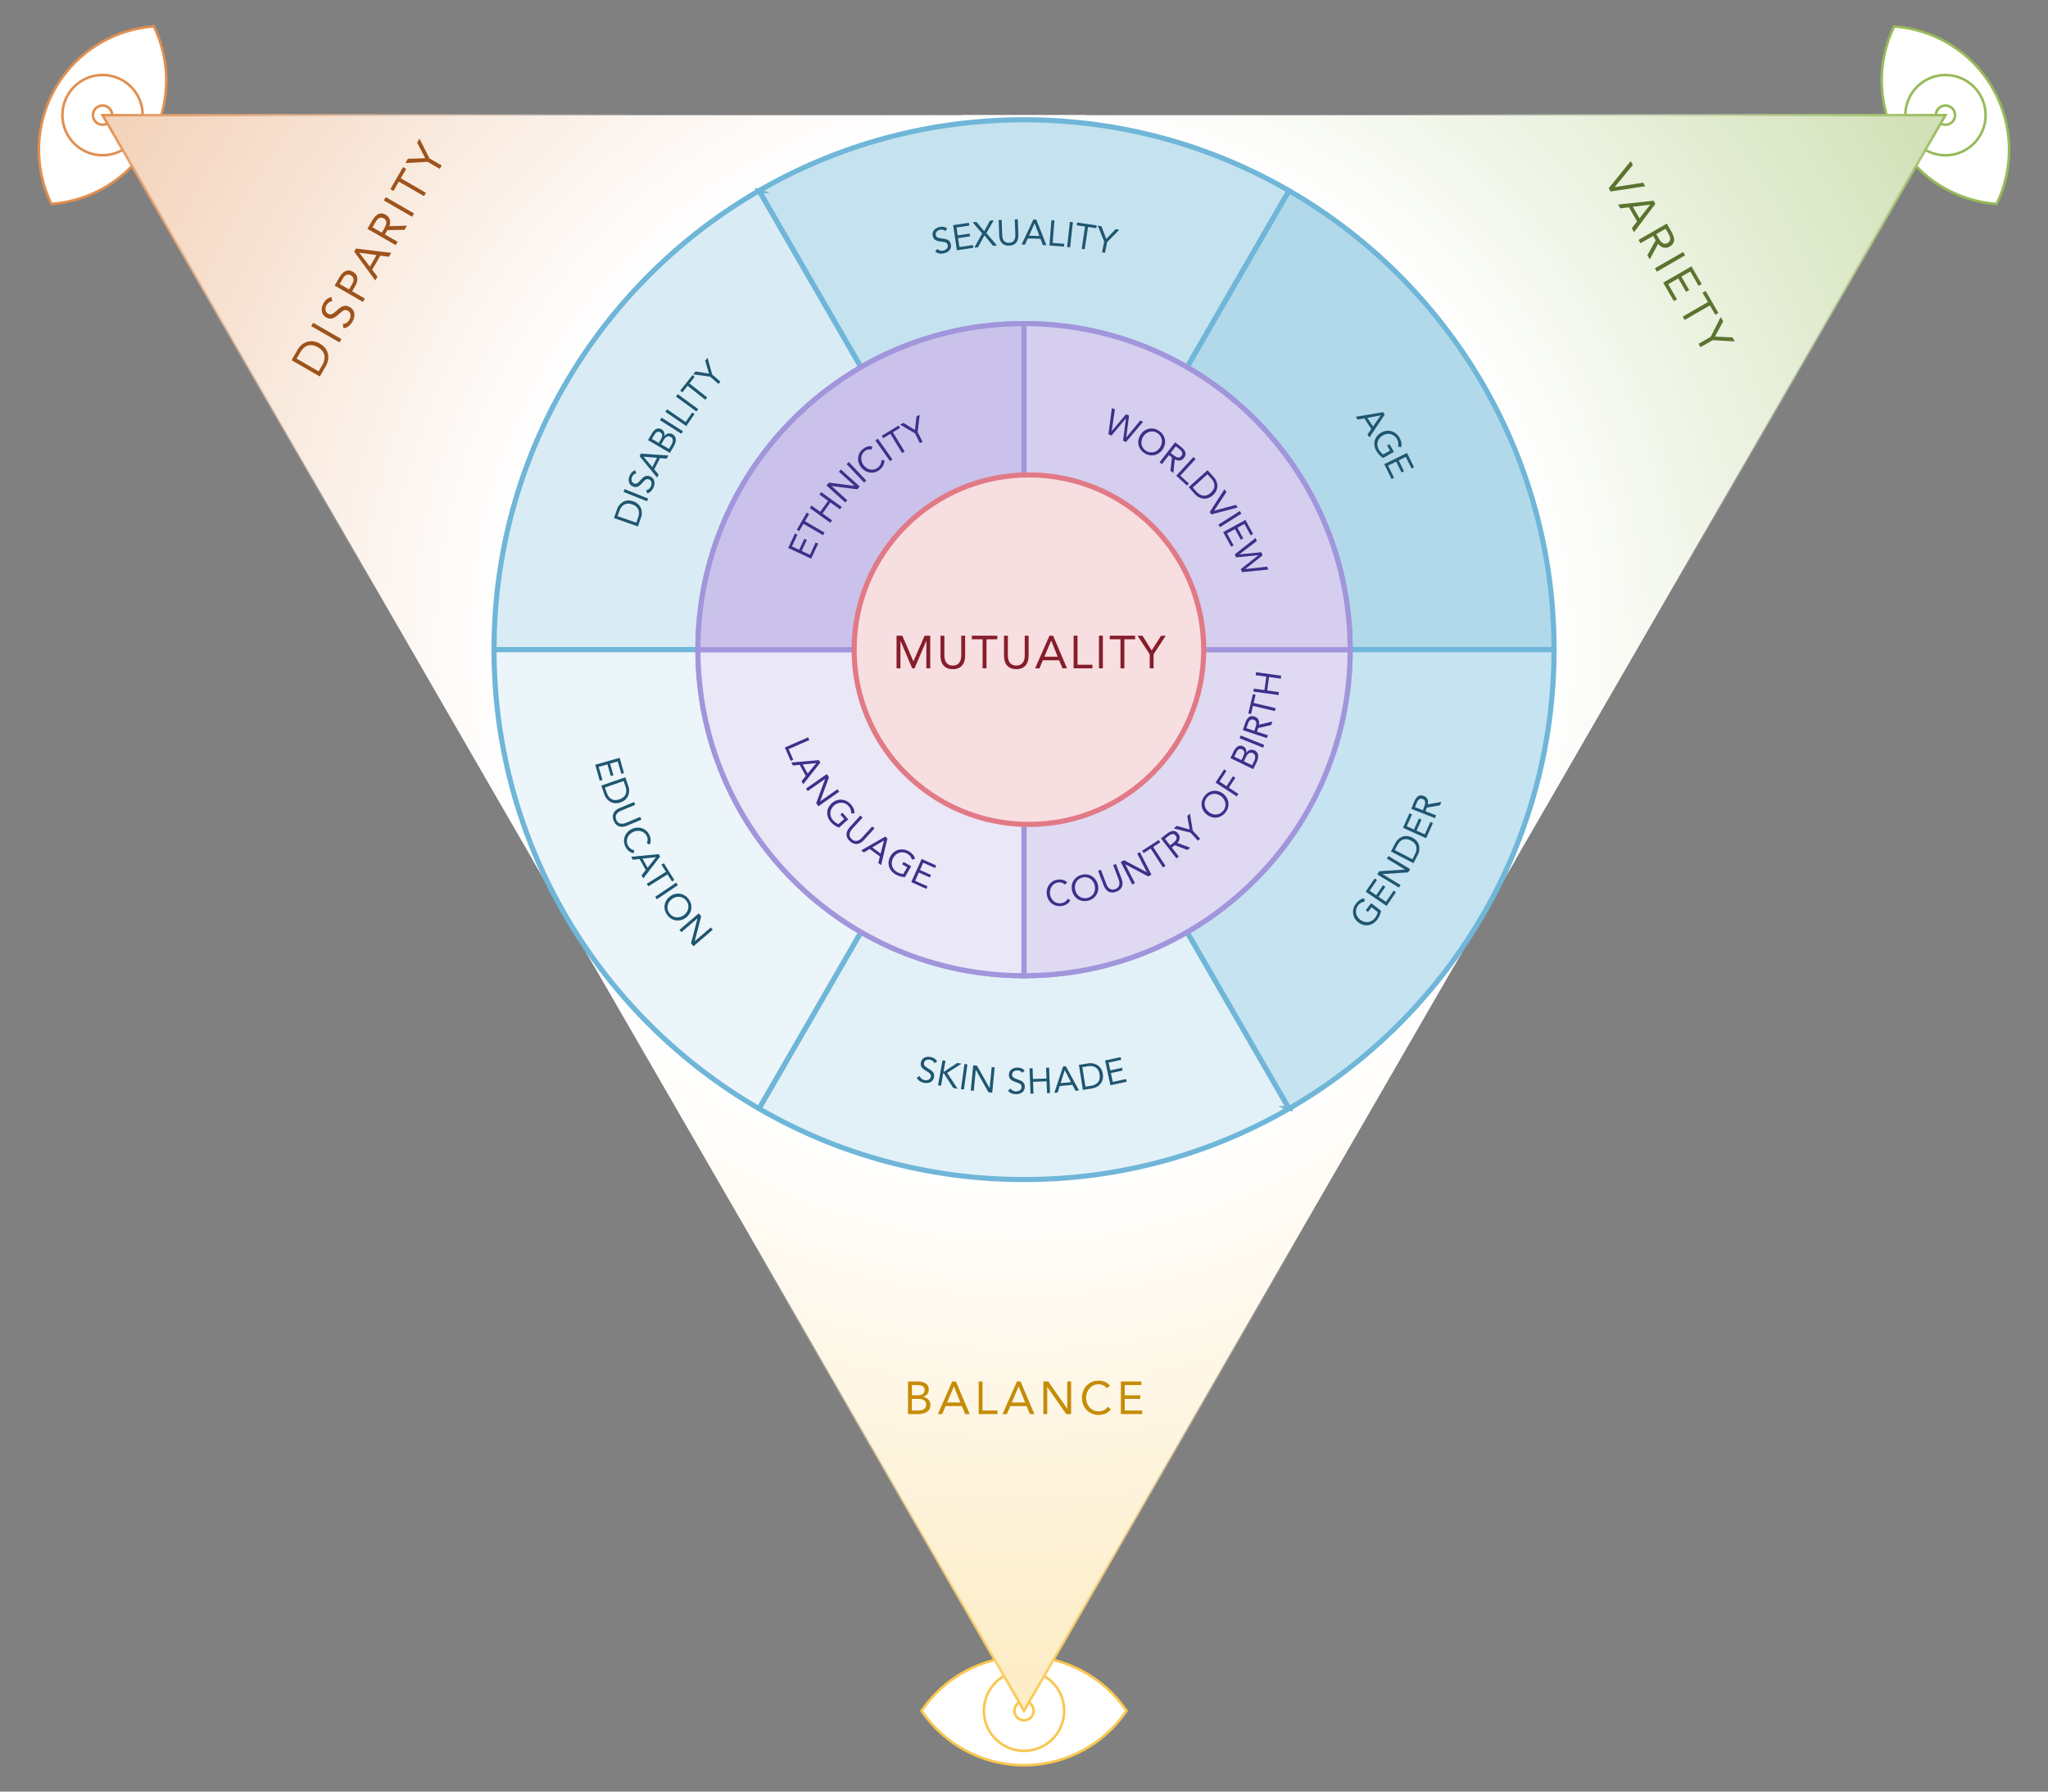 <?xml version="1.0" encoding="UTF-8"?> <svg xmlns="http://www.w3.org/2000/svg" xmlns:xlink="http://www.w3.org/1999/xlink" id="Layer_1" version="1.1" viewBox="0 0 800 700"><rect x="0" y="0" width="800" height="700" fill="#808080" stroke="none"/><defs><style> .st0 { fill: #d9ecf5; } .st0, .st1, .st2, .st3, .st4, .st5, .st6, .st7, .st8, .st9, .st10, .st11, .st12, .st13, .st14, .st15, .st16, .st17, .st18, .st19, .st20, .st21 { stroke-miterlimit: 10; } .st0, .st1, .st3, .st4, .st7, .st8, .st10, .st11, .st13, .st15, .st16, .st17 { stroke-width: 2px; } .st0, .st1, .st8, .st10, .st11, .st17 { stroke: #6fb6d8; } .st22 { fill: #c58c07; } .st23 { fill: #1f5670; } .st1 { fill: #b2d9ea; } .st2, .st6, .st9 { fill: none; } .st2, .st12 { stroke: #98ba5a; } .st3 { fill: #cac2ea; } .st3, .st4, .st7, .st13 { stroke: #a195db; } .st4 { fill: #dfdaf2; } .st5 { stroke: #000; } .st5, .st12, .st16, .st19, .st20 { fill: #fff; } .st6, .st20 { stroke: #e18f50; } .st24 { fill: #5c7330; } .st7 { fill: #d5ceee; } .st8 { fill: #c5e2ef; } .st9, .st19 { stroke: #f9c74f; } .st10 { fill: #c5e3f1; } .st25 { fill: #9d531b; } .st11 { fill: #e2f1f8; } .st13 { fill: #eae7f7; } .st26 { fill: #851e2a; } .st14 { fill: url(#radial-gradient2); stroke: url(#linear-gradient2); } .st15 { fill: #f7dee1; stroke: #e17a86; } .st16 { stroke: #fff; } .st17 { fill: #ecf5fa; } .st18 { fill: url(#radial-gradient); stroke: url(#linear-gradient); } .st27 { fill: #3f2f89; } .st21 { fill: url(#radial-gradient1); stroke: url(#linear-gradient1); } </style><radialGradient id="radial-gradient" cx="401.43" cy="253.134" fx="401.43" fy="253.134" r="405.012" gradientUnits="userSpaceOnUse"><stop offset=".5" stop-color="#fff"></stop><stop offset="1" stop-color="#d2e1b7"></stop></radialGradient><linearGradient id="linear-gradient" x1="471.568" y1="211.487" x2="760.814" y2="44.49" gradientUnits="userSpaceOnUse"><stop offset=".436" stop-color="#fff" stop-opacity="0"></stop><stop offset="1" stop-color="#98ba5a"></stop></linearGradient><radialGradient id="radial-gradient1" cx="400.694" cy="251.661" fx="400.694" fy="251.661" r="412.557" gradientUnits="userSpaceOnUse"><stop offset=".5" stop-color="#fff"></stop><stop offset="1" stop-color="#f3d2b9"></stop></radialGradient><linearGradient id="linear-gradient1" x1="39.214" y1="44.491" x2="328.461" y2="211.487" gradientUnits="userSpaceOnUse"><stop offset="0" stop-color="#e18f50"></stop><stop offset=".564" stop-color="#fff" stop-opacity="0"></stop></linearGradient><radialGradient id="radial-gradient2" cx="398.044" cy="255.637" fx="398.044" fy="255.637" r="406.824" gradientUnits="userSpaceOnUse"><stop offset=".5" stop-color="#fff"></stop><stop offset="1" stop-color="#fdecc4"></stop></radialGradient><linearGradient id="linear-gradient2" x1="400.014" y1="669.414" x2="400.014" y2="335.422" gradientUnits="userSpaceOnUse"><stop offset="0" stop-color="#f9c74f"></stop><stop offset=".564" stop-color="#fff" stop-opacity="0"></stop></linearGradient></defs><g><path class="st20" d="M21.678,34.367c-8.331,14.43-8.38,31.367-1.625,45.312,15.454-1.122,30.098-9.633,38.429-24.063,8.331-14.43,8.38-31.367,1.625-45.312-15.454,1.122-30.098,9.633-38.429,24.063Z"></path><circle class="st6" cx="40.052" cy="44.975" r="15.681"></circle><circle class="st6" cx="40.052" cy="44.975" r="3.755"></circle></g><g><path class="st19" d="M400.014,647.198c-16.662,0-31.355,8.426-40.053,21.249,8.699,12.822,23.391,21.249,40.053,21.249,16.662,0,31.355-8.426,40.053-21.249-8.699-12.822-23.391-21.249-40.053-21.249Z"></path><circle class="st9" cx="400.014" cy="668.414" r="15.681"></circle><circle class="st9" cx="400.014" cy="668.414" r="3.755"></circle></g><g><path class="st12" d="M778.322,34.382c-8.331-14.43-22.975-22.941-38.429-24.063-6.755,13.945-6.706,30.882,1.625,45.312,8.331,14.43,22.975,22.941,38.429,24.063,6.755-13.945,6.706-30.882-1.625-45.312Z"></path><circle class="st2" cx="759.948" cy="44.99" r="15.681"></circle><circle class="st2" cx="759.948" cy="44.99" r="3.755"></circle></g><polygon class="st18" points="759.948 44.99 376.019 44.99 567.983 377.483 759.948 44.99"></polygon><polygon class="st21" points="40.081 44.991 232.045 377.484 424.01 44.991 40.081 44.991"></polygon><polygon class="st14" points="400.014 668.414 591.979 335.922 208.05 335.922 400.014 668.414"></polygon><path class="st5" d="M503.159,75.315c-.134-.078-.266-.159-.4-.237.21.145.328.227.328.227,0,0,.026.003.072.01Z"></path><path class="st16" d="M298.001,74.665c-.364.208-.727.415-1.09.625.013.006.03.015.03.015,0,0,.373-.228,1.059-.64Z"></path><path class="st16" d="M296.869,432.35c.134.078.266.159.4.237-.21-.145-.328-.227-.328-.227,0,0-.026-.003-.072-.01Z"></path><path class="st5" d="M502.028,432.999c.364-.208.727-.415,1.09-.625-.013-.006-.03-.015-.03-.015,0,0-.373.228-1.059.64Z"></path><g><path class="st8" d="M400.014,253.832l103.518-179.298s-.118-.083-.329-.228c-30.378-17.498-65.614-27.51-103.188-27.51-37.273,0-72.242,9.856-102.454,27.095-.689.414-1.064.643-1.064.643l103.518,179.298Z"></path><path class="st1" d="M503.605,74.544c-.047-.006-.073-.01-.073-.01l-103.518,179.298h207.035c0-76.601-41.604-143.48-103.445-179.288Z"></path><path class="st0" d="M296.497,74.535s-.017-.009-.031-.015c-61.864,35.802-103.487,102.695-103.487,179.313h207.035l-103.518-179.298Z"></path><path class="st11" d="M400.014,253.832l-103.518,179.298s.118.083.329.228c30.378,17.498,65.614,27.51,103.188,27.51,37.273,0,72.242-9.856,102.454-27.095.689-.414,1.064-.643,1.064-.643l-103.518-179.298Z"></path><path class="st17" d="M296.424,433.12c.047.006.073.01.073.01l103.518-179.298h-207.035c0,76.601,41.604,143.48,103.445,179.288Z"></path><path class="st10" d="M503.532,433.13s.017.009.031.015c61.864-35.802,103.487-102.695,103.487-179.313h-207.035l103.518,179.298Z"></path></g><g><path class="st23" d="M539.474,355.86c-.194,1.282-.747,2.481-1.533,3.501-1.88,2.439-4.894,2.909-7.354,1.013-2.473-1.906-2.681-5.053-.869-7.402.795-1.031,1.841-1.814,3.167-1.977l.194,1.262c-.987.087-1.933.649-2.548,1.448-1.384,1.795-1.083,4.201.824,5.671,1.874,1.444,4.275,1.192,5.763-.736.487-.632.894-1.503,1.05-2.302l-2.406-1.854-1.393,1.807-.865-.666,2.111-2.737,3.858,2.974Z"></path><path class="st23" d="M533.456,348.371l3.514-5.146.902.617-2.851,4.172,2.565,1.753,2.661-3.896.901.616-2.66,3.896,2.913,1.99,2.992-4.382.901.617-3.655,5.352-8.185-5.59Z"></path><path class="st23" d="M537.999,341.674l.768-1.27,10.014-.661.015-.023-7.048-4.254.607-1.007,8.485,5.122-.767,1.271-10.013.66-.015.022,7.048,4.254-.608,1.007-8.486-5.122Z"></path><path class="st23" d="M543.341,332.69l1.754-3.378c.896-1.728,3.393-3.712,6.635-2.028s3.056,4.866,2.16,6.593l-1.755,3.381-8.794-4.567ZM551.708,335.709l1.032-1.986c1.044-2.014.819-4.07-1.591-5.321-2.41-1.25-4.222-.253-5.267,1.76l-1.032,1.988,6.857,3.56Z"></path><path class="st23" d="M548.03,323.449l2.556-5.683.997.448-2.074,4.61,2.835,1.275,1.936-4.305.996.448-1.936,4.304,3.218,1.448,2.178-4.84.996.448-2.66,5.912-9.041-4.067Z"></path><path class="st23" d="M551.301,316.054l.921-2.361c.697-1.786,1.696-3.576,3.979-2.686,1.344.524,1.875,1.74,1.537,3.262l5.276-.963-.524,1.344-5.126.886-.549,1.409,4.147,1.618-.428,1.097-9.234-3.605ZM555.799,316.548l.382-.979c.473-1.214,1.089-2.792-.438-3.388-1.33-.52-1.979.565-2.396,1.635l-.601,1.539,3.053,1.192Z"></path></g><g><path class="st23" d="M364.963,415.371c-.24-.701-.861-1.132-1.557-1.292-1.01-.233-2.171.002-2.436,1.148-.204.888.195,1.396,1.625,2.244,1.392.823,2.671,1.636,2.233,3.533-.443,1.926-2.303,2.445-4.05,2.043-1.119-.259-2.236-.904-2.668-2.023l1.169-.579c.246.804.98,1.36,1.812,1.554.982.226,2.234-.09,2.489-1.195.273-1.188-.484-1.577-2.072-2.548-1.262-.765-2.16-1.604-1.789-3.215.427-1.856,2.238-2.417,3.931-2.026,1.078.248,1.924.759,2.441,1.755l-1.13.602Z"></path><path class="st23" d="M368.171,414.276l1.157.208-.757,4.217.166.028,5.193-3.42,1.667.3-5.621,3.585,4.104,6.212-1.694-.304-3.754-5.794-.165-.029-.891,4.96-1.157-.208,1.751-9.755Z"></path><path class="st23" d="M376.743,415.717l1.164.163-1.377,9.814-1.165-.163,1.378-9.814Z"></path><path class="st23" d="M380.16,416.23l1.477.144,4.914,8.747.027.003.798-8.191,1.171.115-.961,9.861-1.477-.145-4.914-8.746-.027-.003-.798,8.191-1.17-.114.96-9.862Z"></path><path class="st23" d="M399.289,419.158c-.381-.637-1.075-.929-1.789-.942-1.036-.018-2.123.453-2.144,1.629-.017.909.48,1.325,2.053,1.856,1.532.518,2.95,1.047,2.916,2.993-.035,1.973-1.745,2.867-3.537,2.836-1.148-.021-2.373-.42-3.027-1.427l1.022-.808c.407.735,1.24,1.128,2.094,1.144,1.008.018,2.167-.55,2.187-1.684.021-1.219-.8-1.442-2.554-2.062-1.392-.487-2.444-1.122-2.415-2.774.034-1.903,1.688-2.827,3.425-2.795,1.105.02,2.038.343,2.751,1.211l-.981.822Z"></path><path class="st23" d="M402.173,417.426l1.175-.042.153,4.199,5.29-.192-.153-4.199,1.176-.042.36,9.908-1.176.042-.168-4.619-5.29.193.168,4.618-1.176.043-.359-9.909Z"></path><path class="st23" d="M415.25,416.696l1.101-.105,5.143,9.462-1.365.131-1.236-2.328-4.933.475-.784,2.522-1.323.127,3.398-10.283ZM415.924,418.151l-.027.002-1.582,5.046,4.026-.388-2.417-4.66Z"></path><path class="st23" d="M421.454,416.046l3.762-.595c1.923-.303,5.003.528,5.573,4.139s-2.104,5.352-4.026,5.655l-3.763.594-1.546-9.793ZM423.991,424.576l2.214-.35c2.24-.353,3.763-1.757,3.339-4.439-.423-2.684-2.304-3.549-4.545-3.195l-2.213.35,1.205,7.635Z"></path><path class="st23" d="M431.663,414.341l6.086-1.319.232,1.066-4.938,1.07.657,3.037,4.609-.999.231,1.066-4.608.999.746,3.446,5.185-1.123.23,1.067-6.332,1.372-2.1-9.684Z"></path></g><g><path class="st23" d="M242.04,296.073l1.716,5.995-1.051.3-1.392-4.861-2.989.855,1.299,4.539-1.051.301-1.3-4.538-3.395.972,1.463,5.104-1.051.302-1.785-6.236,9.535-2.731Z"></path><path class="st23" d="M244.239,303.689l1.251,3.598c.64,1.839.366,5.018-3.086,6.218-3.451,1.2-5.638-1.123-6.277-2.961l-1.252-3.598,9.364-3.257ZM236.294,307.697l.735,2.116c.744,2.143,2.396,3.393,4.961,2.5,2.566-.893,3.084-2.896,2.34-5.039l-.735-2.115-7.301,2.538Z"></path><path class="st23" d="M244.888,322.618c-1.989.828-4.107.619-5.158-1.899-1.05-2.52.294-4.171,2.283-5l5.658-2.358.452,1.085-5.503,2.294c-1.474.614-2.642,1.738-1.883,3.56s2.381,1.783,3.854,1.169l5.503-2.294.452,1.085-5.658,2.359Z"></path><path class="st23" d="M252.664,329.415c.459-.879.413-1.9-.003-2.756-.969-1.988-3.405-2.546-5.356-1.596-2.063,1.006-3.021,3.199-2.045,5.201.527,1.082,1.391,1.735,2.503,1.973l-.281,1.118c-1.456-.272-2.511-1.19-3.203-2.613-1.245-2.555-.231-5.493,2.475-6.812,2.618-1.275,5.603-.393,6.89,2.251.589,1.208.75,2.594.135,3.827l-1.113-.594Z"></path><path class="st23" d="M257.311,333.71l.541.963-6.564,8.529-.674-1.194,1.628-2.072-2.431-4.315-2.621.305-.652-1.159,10.773-1.056ZM256.255,334.915l-.014-.024-5.252.597,1.984,3.522,3.281-4.095Z"></path><path class="st23" d="M262.484,344.406l-1.735-2.779-7.483,4.672-.622-.998,7.482-4.671-1.735-2.78.926-.579,4.094,6.558-.926.578Z"></path><path class="st23" d="M264.143,344.851l.658.976-8.215,5.545-.658-.975,8.215-5.546Z"></path><path class="st23" d="M261.731,350.248c2.403-1.786,5.472-1.365,7.268,1.05,1.795,2.415,1.314,5.475-1.09,7.261-2.402,1.788-5.472,1.365-7.266-1.049-1.796-2.415-1.314-5.475,1.088-7.262ZM267.159,357.549c1.831-1.36,2.35-3.735.963-5.601-1.386-1.863-3.808-2.05-5.64-.689-1.83,1.361-2.35,3.735-.964,5.6s3.81,2.051,5.641.69Z"></path><path class="st23" d="M272.94,356.86l.966,1.128-2.519,9.713.019.021,6.252-5.354.765.893-7.527,6.447-.966-1.127,2.519-9.714-.019-.021-6.251,5.354-.766-.894,7.527-6.447Z"></path></g><g><path class="st23" d="M540.297,161.045l.606.925-5.972,8.965-.753-1.147,1.482-2.18-2.722-4.143-2.598.484-.729-1.112,10.685-1.791ZM539.324,162.32l-.016-.023-5.202.954,2.223,3.383,2.995-4.314Z"></path><path class="st23" d="M540.266,178.948c-1.107-.675-1.998-1.649-2.635-2.769-1.518-2.677-.783-5.636,1.918-7.169,2.714-1.54,5.695-.512,7.159,2.068.643,1.132.959,2.4.595,3.685l-1.238-.311c.301-.943.15-2.032-.348-2.908-1.118-1.972-3.452-2.627-5.546-1.438-2.057,1.167-2.756,3.479-1.555,5.596.393.693,1.038,1.406,1.714,1.859l2.641-1.498-1.125-1.984.949-.539,1.706,3.007-4.235,2.402Z"></path><path class="st23" d="M549.615,176.972l2.744,5.588-.979.481-2.227-4.533-2.787,1.369,2.078,4.232-.979.481-2.079-4.232-3.164,1.554,2.338,4.76-.979.48-2.855-5.814,8.891-4.366Z"></path></g><g><path class="st23" d="M369.24,90.297c-.509-.541-1.25-.676-1.95-.537-1.017.204-1.977.897-1.745,2.051.179.892.753,1.19,2.403,1.374,1.607.177,3.106.39,3.49,2.299.389,1.935-1.091,3.176-2.848,3.529-1.127.225-2.409.098-3.265-.746l.826-1.009c.556.631,1.454.836,2.292.669.988-.199,1.998-1.001,1.774-2.114-.239-1.194-1.091-1.238-2.937-1.468-1.464-.177-2.629-.572-2.954-2.192-.375-1.867,1.044-3.123,2.746-3.465,1.085-.219,2.066-.101,2.948.594l-.782,1.013Z"></path><path class="st23" d="M372.325,87.972l6.158-.914.161,1.08-4.998.741.457,3.073,4.664-.692.16,1.08-4.664.692.517,3.488,5.247-.777.159,1.08-6.408.951-1.453-9.801Z"></path><path class="st23" d="M383.676,91.21l-3.76-4.355,1.506-.143,3.027,3.609,2.27-4.11,1.464-.138-2.877,4.982,4.13,4.855-1.547.147-3.341-4.1-2.526,4.656-1.45.137,3.104-5.54Z"></path><path class="st23" d="M397.8,91.812c.079,2.155-.86,4.068-3.59,4.167-2.729.101-3.806-1.739-3.885-3.894l-.224-6.131,1.175-.044.219,5.963c.059,1.596.701,3.086,2.675,3.015,1.974-.073,2.506-1.606,2.448-3.201l-.219-5.963,1.176-.043.225,6.132Z"></path><path class="st23" d="M403.674,85.749l1.106.026,3.97,10.014-1.373-.034-.947-2.46-4.955-.122-1.082,2.411-1.329-.033,4.61-9.802ZM404.169,87.274h-.028s-2.177,4.819-2.177,4.819l4.045.1-1.84-4.918Z"></path><path class="st23" d="M410.702,86.04l1.173.09-.679,8.791,4.521.349-.084,1.088-5.693-.439.763-9.879Z"></path><path class="st23" d="M417.927,86.667l1.168.128-1.082,9.851-1.168-.128,1.082-9.851Z"></path><path class="st23" d="M428.244,89.157l-3.24-.477-1.286,8.723-1.163-.171,1.286-8.722-3.24-.478.16-1.08,7.643,1.127-.159,1.079Z"></path><path class="st23" d="M431.321,94.384l-2.522-6.255,1.469.292,1.856,4.938,3.69-3.833,1.387.277-4.727,4.811-.835,4.188-1.153-.23.835-4.188Z"></path></g><g><path class="st23" d="M239.828,202.416l1.259-3.595c.643-1.837,2.835-4.155,6.284-2.948s3.717,4.387,3.073,6.225l-1.259,3.594-9.357-3.275ZM248.544,204.22l.74-2.115c.749-2.141.234-4.146-2.33-5.043-2.563-.897-4.216.349-4.965,2.49l-.741,2.115,7.296,2.554Z"></path><path class="st23" d="M243.544,192.201l.436-1.093,9.207,3.674-.436,1.093-9.207-3.674Z"></path><path class="st23" d="M248.512,184.971c-.734.104-1.273.631-1.562,1.284-.418.947-.405,2.131.67,2.606.832.368,1.407.07,2.508-1.172,1.07-1.211,2.108-2.313,3.889-1.528,1.806.799,1.967,2.722,1.242,4.36-.464,1.05-1.308,2.024-2.488,2.237l-.349-1.255c.835-.091,1.521-.706,1.866-1.487.407-.921.333-2.209-.704-2.668-1.114-.492-1.64.179-2.891,1.555-.987,1.094-1.981,1.818-3.493,1.151-1.74-.77-1.95-2.653-1.248-4.241.446-1.011,1.107-1.745,2.183-2.066l.378,1.223Z"></path><path class="st23" d="M249.826,178.221l.502-.986,10.743.74-.622,1.222-2.628-.206-2.247,4.417,1.707,2.015-.603,1.185-6.853-8.387ZM251.415,178.433l-.013.024,3.408,4.043,1.835-3.605-5.23-.462Z"></path><path class="st23" d="M253.123,171.962l1.523-2.61c.824-1.415,2.188-2.53,3.76-1.614.991.578,1.317,1.546,1.059,2.627l.025.014c.737-1.043,2.106-1.363,3.23-.706,1.886,1.1,1.371,3.147.447,4.731l-1.487,2.55-8.558-4.992ZM257.341,173.061l.817-1.401c.557-.955.93-2.066-.255-2.757-1.051-.613-1.829.164-2.365,1.082l-.881,1.512,2.684,1.564ZM261.329,175.388l1.002-1.715c.578-.992.807-2.3-.281-2.935-1.196-.698-2.151.105-2.75,1.133l-1.016,1.74,3.045,1.776Z"></path><path class="st23" d="M257.787,164.165l.632-.992,8.361,5.321-.631.992-8.362-5.321Z"></path><path class="st23" d="M259.897,160.886l.664-.971,7.277,4.979,2.561-3.743.9.617-3.224,4.712-8.179-5.594Z"></path><path class="st23" d="M264.049,154.941l.695-.949,7.993,5.855-.695.949-7.993-5.855Z"></path><path class="st23" d="M271.348,147.24l-2.03,2.572,6.922,5.469-.729.922-6.923-5.468-2.031,2.571-.857-.677,4.792-6.066.856.677Z"></path><path class="st23" d="M277.424,147.191l-6.678-.938.987-1.127,5.204.857-1.478-5.109.932-1.063,1.808,6.496,3.21,2.814-.775.884-3.21-2.814Z"></path></g><g><path class="st13" d="M400.014,381.228v-127.396h-127.396c0,70.359,57.037,127.396,127.396,127.396Z"></path><path class="st3" d="M400.014,126.437c-70.359,0-127.396,57.037-127.396,127.396h127.396v-127.396Z"></path><path class="st4" d="M400.014,381.228c70.359,0,127.396-57.037,127.396-127.396h-127.396s0,127.396,0,127.396Z"></path><path class="st7" d="M527.41,253.832c0-70.359-57.037-127.396-127.396-127.396v127.396h127.396Z"></path></g><g><path class="st22" d="M354.682,539.761h3.89c2.106,0,4.231.792,4.231,3.133,0,1.477-.864,2.467-2.233,2.881v.036c1.639.145,2.881,1.459,2.881,3.133,0,2.81-2.61,3.565-4.969,3.565h-3.8v-12.748ZM356.195,545.163h2.089c1.422,0,2.898-.306,2.898-2.07,0-1.566-1.368-1.927-2.736-1.927h-2.251v3.997ZM356.195,551.105h2.557c1.477,0,3.079-.595,3.079-2.215,0-1.782-1.513-2.322-3.043-2.322h-2.593v4.537Z"></path><path class="st22" d="M371.964,539.761h1.422l5.42,12.748h-1.765l-1.296-3.133h-6.374l-1.314,3.133h-1.711l5.618-12.748ZM372.648,541.706h-.036l-2.647,6.267h5.204l-2.521-6.267Z"></path><path class="st22" d="M382.295,539.761h1.513v11.344h5.833v1.404h-7.346v-12.748Z"></path><path class="st22" d="M397.235,539.761h1.423l5.42,12.748h-1.765l-1.297-3.133h-6.374l-1.314,3.133h-1.71l5.617-12.748ZM397.92,541.706h-.036l-2.646,6.267h5.203l-2.521-6.267Z"></path><path class="st22" d="M407.566,539.761h1.909l7.382,10.587h.036v-10.587h1.513v12.748h-1.909l-7.382-10.587h-.036v10.587h-1.513v-12.748Z"></path><path class="st22" d="M432.3,542.39c-.756-1.026-1.962-1.548-3.187-1.548-2.845,0-4.861,2.502-4.861,5.293,0,2.953,1.998,5.294,4.861,5.294,1.548,0,2.791-.631,3.691-1.783l1.134.955c-1.134,1.53-2.791,2.232-4.825,2.232-3.655,0-6.482-2.827-6.482-6.698,0-3.745,2.701-6.698,6.482-6.698,1.729,0,3.421.595,4.501,1.999l-1.314.954Z"></path><path class="st22" d="M437.841,539.761h8.013v1.404h-6.5v3.997h6.067v1.405h-6.067v4.537h6.824v1.404h-8.337v-12.748Z"></path></g><g><path class="st25" d="M113.89,140.733l2.448-4.241c1.251-2.167,4.575-4.573,8.644-2.224,4.07,2.35,3.648,6.43,2.397,8.598l-2.449,4.241-11.04-6.374ZM124.47,145.095l1.44-2.495c1.458-2.526,1.287-5.183-1.738-6.929-3.024-1.747-5.411-.566-6.87,1.959l-1.439,2.495,8.607,4.97Z"></path><path class="st25" d="M121.576,127.42l.756-1.31,11.041,6.374-.756,1.31-11.041-6.374Z"></path><path class="st25" d="M129.791,117.694c-.955.032-1.716.631-2.175,1.427-.666,1.154-.813,2.669.496,3.426,1.013.585,1.79.285,3.368-1.153,1.536-1.4,3.016-2.667,5.183-1.416,2.199,1.27,2.14,3.751.987,5.747-.738,1.279-1.952,2.408-3.491,2.517l-.272-1.654c1.081,0,2.043-.692,2.592-1.643.648-1.123.731-2.78-.531-3.509-1.357-.783-2.122,0-3.911,1.588-1.415,1.262-2.786,2.051-4.625.989-2.121-1.225-2.128-3.662-1.013-5.595.712-1.232,1.658-2.079,3.078-2.34l.314,1.616Z"></path><path class="st25" d="M130.719,111.583l1.891-3.275c1.171-2.026,2.95-3.453,5.259-2.12,2.416,1.396,1.867,3.823.967,5.382l-1.278,2.215,4.959,2.863-.756,1.31-11.041-6.374ZM136.341,113.082l1.278-2.215c.757-1.31.686-2.556-.546-3.267-1.232-.711-2.348-.149-3.104,1.16l-1.278,2.215,3.649,2.107Z"></path><path class="st25" d="M138.361,98.347l.711-1.231,13.751,1.68-.882,1.528-3.362-.443-3.187,5.52,2.056,2.705-.854,1.481-8.232-11.239ZM140.387,98.727l-.018.031,4.103,5.426,2.603-4.506-6.688-.95Z"></path><path class="st25" d="M143.527,89.401l1.629-2.822c1.233-2.136,2.851-4.217,5.58-2.642,1.606.927,2.047,2.575,1.322,4.443l6.893-.199-.927,1.606-6.688.131-.972,1.684,4.959,2.863-.757,1.31-11.04-6.374ZM149.148,90.9l.676-1.169c.837-1.45,1.926-3.337.102-4.39-1.59-.918-2.626.334-3.364,1.613l-1.062,1.84,3.648,2.107Z"></path><path class="st25" d="M149.925,78.317l.756-1.31,11.041,6.374-.756,1.31-11.041-6.374Z"></path><path class="st25" d="M158.658,66.001l-2.106,3.649,9.824,5.672-.757,1.31-9.824-5.672-2.105,3.649-1.217-.702,4.97-8.607,1.216.702Z"></path><path class="st25" d="M167.019,63.223l-8.661.488.964-1.668,6.781-.222-3.145-6.077.909-1.575,3.908,7.745,4.756,2.746-.757,1.31-4.756-2.746Z"></path></g><g><path class="st24" d="M636.993,62.956l.855,1.481-7.113,8.64.019.031,11.102-1.732.801,1.389-13.534,2.055-.729-1.264,8.601-10.6Z"></path><path class="st24" d="M645.923,78.421l.711,1.232-8.33,11.068-.883-1.529,2.065-2.688-3.188-5.521-3.37.428-.855-1.48,13.85-1.51ZM644.581,79.986l-.019-.03-6.75.84,2.602,4.507,4.167-5.316Z"></path><path class="st24" d="M651.088,87.368l1.63,2.822c1.233,2.137,2.227,4.578-.503,6.154-1.606.927-3.253.485-4.509-1.078l-3.274,6.07-.927-1.606,3.23-5.856-.973-1.685-4.959,2.862-.756-1.309,11.04-6.375ZM646.978,91.487l.675,1.17c.838,1.45,1.927,3.336,3.751,2.283,1.591-.918,1.024-2.441.286-3.72l-1.062-1.841-3.649,2.107Z"></path><path class="st24" d="M657.487,98.452l.756,1.31-11.041,6.374-.756-1.31,11.041-6.374Z"></path><path class="st24" d="M660.727,104.063l4.006,6.939-1.217.701-3.25-5.628-3.461,1.999,3.033,5.254-1.217.703-3.033-5.255-3.93,2.269,3.412,5.909-1.217.702-4.168-7.219,11.041-6.375Z"></path><path class="st24" d="M670.024,122.975l-2.107-3.648-9.824,5.672-.756-1.311,9.824-5.672-2.106-3.648,1.216-.702,4.97,8.607-1.216.702Z"></path><path class="st24" d="M668.249,131.605l3.907-7.745.964,1.668-3.198,5.984,6.835.315.909,1.575-8.661-.488-4.756,2.746-.756-1.311,4.756-2.745Z"></path></g><g><path class="st27" d="M434.325,159.436l1.191.525-1.254,8.442.025.011,5.547-6.552,1.205.529-1.102,8.511.026.012,5.419-6.609,1.127.496-6.659,7.899-1.166-.514,1.143-8.676-.025-.012-5.641,6.696-1.179-.52,1.342-10.24Z"></path><path class="st27" d="M445.465,169.958c1.57-2.55,4.576-3.295,7.138-1.717,2.562,1.576,3.25,4.597,1.68,7.147-1.57,2.549-4.577,3.295-7.139,1.718-2.562-1.578-3.249-4.598-1.679-7.148ZM453.21,174.726c1.195-1.94.799-4.338-1.18-5.557-1.978-1.218-4.297-.493-5.493,1.449s-.799,4.339,1.179,5.558c1.979,1.219,4.298.493,5.494-1.45Z"></path><path class="st27" d="M459.034,172.798l2,1.555c1.514,1.177,2.944,2.645,1.441,4.578-.885,1.138-2.201,1.303-3.562.546l-.58,5.33-1.138-.886.609-5.163-1.193-.928-2.731,3.515-.929-.723,6.083-7.824ZM457.281,176.968l.829.644c1.028.8,2.365,1.839,3.37.546.877-1.127.021-2.058-.885-2.763l-1.304-1.013-2.011,2.586Z"></path><path class="st27" d="M466.184,178.568l.864.796-5.978,6.483,3.334,3.074-.739.802-4.198-3.871,6.717-7.284Z"></path><path class="st27" d="M471.694,183.706l2.549,2.832c1.303,1.448,2.284,4.484-.434,6.931-2.718,2.447-5.636,1.152-6.938-.296l-2.55-2.831,7.372-6.636ZM465.922,190.485l1.499,1.665c1.519,1.688,3.525,2.2,5.545.381,2.021-1.817,1.722-3.867.203-5.553l-1.499-1.668-5.748,5.175Z"></path><path class="st27" d="M478.294,191.162l.784,1.073-4.776,7.27.018.023,8.434-2.265.735,1.006-10.288,2.716-.668-.915,5.762-8.908Z"></path><path class="st27" d="M484.3,199.674l.631.992-8.364,5.316-.631-.992,8.364-5.316Z"></path><path class="st27" d="M486.491,203.153l2.997,5.465-.958.525-2.431-4.434-2.727,1.495,2.27,4.138-.958.525-2.269-4.138-3.095,1.697,2.552,4.653-.957.526-3.118-5.687,8.693-4.768Z"></path><path class="st27" d="M490.449,210.185l.487,1.207-6.791,5.173.011.026,8.547-.823.493,1.222-6.729,5.328.011.025,8.495-.951.461,1.143-10.283,1.01-.478-1.182,6.874-5.418-.01-.025-8.714.859-.482-1.194,8.108-6.399Z"></path></g><g><path class="st13" d="M400.014,381.228v-127.396h-127.396c0,70.359,57.037,127.396,127.396,127.396Z"></path><path class="st3" d="M400.014,126.437c-70.359,0-127.396,57.037-127.396,127.396h127.396v-127.396Z"></path><path class="st4" d="M400.014,381.228c70.359,0,127.396-57.037,127.396-127.396h-127.396s0,127.396,0,127.396Z"></path><path class="st7" d="M527.41,253.832c0-70.359-57.037-127.396-127.396-127.396v127.396h127.396Z"></path></g><g><path class="st27" d="M434.326,159.435l1.191.525-1.255,8.442.026.011,5.547-6.552,1.204.529-1.101,8.511.025.012,5.419-6.609,1.128.496-6.66,7.899-1.166-.514,1.144-8.676-.025-.012-5.642,6.696-1.179-.52,1.343-10.24Z"></path><path class="st27" d="M445.465,169.956c1.57-2.55,4.576-3.295,7.138-1.717,2.562,1.577,3.25,4.597,1.68,7.147-1.57,2.549-4.576,3.295-7.138,1.718-2.562-1.578-3.25-4.598-1.68-7.148ZM453.21,174.724c1.195-1.94.799-4.338-1.179-5.557-1.979-1.218-4.298-.493-5.494,1.449s-.799,4.339,1.18,5.558c1.978,1.219,4.297.493,5.493-1.45Z"></path><path class="st27" d="M459.034,172.797l2,1.555c1.514,1.177,2.944,2.645,1.441,4.578-.885,1.138-2.201,1.303-3.562.546l-.58,5.33-1.138-.886.61-5.163-1.194-.928-2.731,3.515-.929-.723,6.083-7.824ZM457.282,176.967l.828.644c1.027.8,2.365,1.839,3.37.546.877-1.127.021-2.058-.885-2.763l-1.304-1.013-2.01,2.586Z"></path><path class="st27" d="M466.184,178.567l.864.796-5.978,6.483,3.334,3.074-.739.803-4.198-3.872,6.717-7.284Z"></path><path class="st27" d="M471.694,183.705l2.549,2.832c1.303,1.448,2.284,4.484-.434,6.931-2.718,2.447-5.636,1.152-6.938-.296l-2.55-2.831,7.372-6.636ZM465.922,190.484l1.5,1.665c1.518,1.688,3.524,2.2,5.544.381,2.021-1.817,1.722-3.867.203-5.553l-1.499-1.667-5.748,5.174Z"></path><path class="st27" d="M478.294,191.161l.784,1.073-4.776,7.27.017.023,8.435-2.265.735,1.006-10.288,2.717-.668-.916,5.762-8.908Z"></path><path class="st27" d="M484.3,199.673l.631.992-8.364,5.316-.631-.992,8.364-5.316Z"></path><path class="st27" d="M486.491,203.152l2.997,5.465-.958.525-2.431-4.434-2.726,1.495,2.269,4.138-.958.525-2.269-4.138-3.095,1.697,2.553,4.653-.958.526-3.118-5.687,8.693-4.768Z"></path><path class="st27" d="M490.45,210.184l.486,1.207-6.791,5.173.011.026,8.547-.823.493,1.222-6.729,5.328.011.025,8.495-.951.462,1.143-10.284,1.01-.478-1.182,6.875-5.418-.011-.025-8.714.859-.482-1.194,8.109-6.399Z"></path></g><g><path class="st27" d="M415.966,345.616c-.691-.71-1.675-.985-2.618-.856-2.19.301-3.479,2.441-3.185,4.59.311,2.274,2.098,3.866,4.304,3.564,1.191-.164,2.082-.78,2.654-1.763l.974.615c-.712,1.298-1.913,2.014-3.48,2.229-2.815.386-5.291-1.493-5.699-4.475-.396-2.884,1.372-5.443,4.285-5.843,1.33-.183,2.697.097,3.677,1.064l-.911.874Z"></path><path class="st27" d="M418.803,348.133c-.743-2.901.81-5.581,3.724-6.327,2.914-.747,5.562.856,6.306,3.756.742,2.9-.808,5.581-3.722,6.327-2.915.747-5.564-.856-6.308-3.756ZM427.613,345.876c-.566-2.21-2.566-3.589-4.816-3.013s-3.339,2.748-2.773,4.957c.566,2.209,2.565,3.589,4.815,3.013,2.25-.577,3.341-2.748,2.774-4.957Z"></path><path class="st27" d="M438.111,343.301c.771,2.015.499,4.127-2.052,5.102-2.551.976-4.162-.417-4.933-2.432l-2.189-5.73,1.099-.42,2.13,5.573c.569,1.491,1.658,2.694,3.504,1.989,1.844-.706,1.854-2.328,1.282-3.819l-2.129-5.572,1.099-.42,2.189,5.729Z"></path><path class="st27" d="M437.769,336.777l1.32-.677,8.865,4.704.024-.013-3.758-7.324,1.047-.537,4.524,8.818-1.319.678-8.865-4.704-.025.013,3.758,7.324-1.046.537-4.525-8.819Z"></path><path class="st27" d="M453.215,329.119l-2.748,1.78,4.793,7.402-.987.639-4.794-7.401-2.748,1.78-.595-.917,6.487-4.199.592.916Z"></path><path class="st27" d="M453.464,327.567l1.999-1.555c1.514-1.178,3.287-2.203,4.791-.27.885,1.139.722,2.454-.349,3.587l5.022,1.874-1.138.885-4.854-1.863-1.193.929,2.733,3.512-.928.722-6.084-7.821ZM457.072,330.291l.829-.645c1.027-.799,2.364-1.839,1.358-3.131-.877-1.126-1.989-.528-2.894.177l-1.305,1.014,2.011,2.585Z"></path><path class="st27" d="M465.05,325.337l-6.537-1.649,1.103-1.014,5.082,1.41-.921-5.239,1.04-.957,1.1,6.653,2.891,3.142-.865.796-2.892-3.143Z"></path><path class="st27" d="M471.36,318.229c-2.327-1.887-2.678-4.965-.782-7.303,1.896-2.337,4.979-2.629,7.307-.743s2.679,4.965.782,7.302c-1.895,2.338-4.979,2.63-7.307.744ZM477.091,311.161c-1.771-1.437-4.201-1.353-5.665.452-1.462,1.805-1.044,4.199.729,5.637,1.771,1.437,4.2,1.353,5.664-.453,1.463-1.805,1.045-4.199-.729-5.636Z"></path><path class="st27" d="M474.812,305.762l3.36-5.148.915.597-2.718,4.163,2.745,1.791,2.525-3.869.914.597-2.525,3.87,3.729,2.434-.644.985-8.302-5.418Z"></path><path class="st27" d="M480.634,296.212l1.313-2.725c.711-1.475,1.983-2.695,3.623-1.905,1.034.499,1.436,1.438,1.264,2.537l.025.012c.653-1.099,1.994-1.525,3.167-.96,1.967.948,1.615,3.032.819,4.684l-1.283,2.661-8.929-4.304ZM484.929,296.976l.704-1.463c.48-.996.765-2.133-.471-2.729-1.097-.529-1.812.307-2.274,1.266l-.759,1.577,2.8,1.35ZM489.091,298.983l.862-1.791c.499-1.034.624-2.357-.511-2.905-1.249-.602-2.139.275-2.654,1.348l-.876,1.815,3.179,1.532Z"></path><path class="st27" d="M484.201,288.442l.438-1.091,9.194,3.694-.438,1.09-9.194-3.693Z"></path><path class="st27" d="M485.476,285.289l.792-2.406c.599-1.822,1.5-3.662,3.826-2.896,1.369.451,1.967,1.634,1.712,3.171l5.213-1.246-.45,1.37-5.067,1.16-.473,1.436,4.228,1.392-.368,1.117-9.412-3.098ZM489.992,285.537l.327-.997c.408-1.236.938-2.845-.618-3.357-1.355-.446-1.945.671-2.304,1.761l-.517,1.569,3.111,1.023Z"></path><path class="st27" d="M490.474,271.464l-.756,3.188,8.583,2.035-.272,1.145-8.583-2.035-.755,3.188-1.062-.252,1.783-7.521,1.062.251Z"></path><path class="st27" d="M489.597,270.209l.162-1.164,4.16.577.727-5.241-4.16-.577.162-1.164,9.815,1.36-.161,1.165-4.576-.634-.726,5.241,4.575.634-.161,1.165-9.817-1.361Z"></path></g><g><path class="st27" d="M315.659,288.084l.472,1.077-8.079,3.532,1.816,4.154-.999.437-2.288-5.23,9.078-3.97Z"></path><path class="st27" d="M319.902,296.996l.53.971-6.676,8.453-.658-1.204,1.654-2.053-2.377-4.349-2.629.271-.638-1.167,10.793-.923ZM318.831,298.19l-.014-.024-5.262.53,1.939,3.551,3.336-4.057Z"></path><path class="st27" d="M322.976,302.433l.851,1.217-3.459,9.418.017.023,6.745-4.715.674.964-8.123,5.677-.85-1.217,3.459-9.418-.016-.023-6.746,4.716-.674-.964,8.122-5.678Z"></path><path class="st27" d="M327.724,323.365c-1.224-.431-2.297-1.201-3.15-2.166-2.041-2.308-1.934-5.355.395-7.415,2.339-2.068,5.47-1.679,7.437.545.863.976,1.436,2.15,1.343,3.485l-1.276-.049c.101-.986-.272-2.021-.94-2.775-1.503-1.7-3.923-1.857-5.728-.262-1.771,1.566-1.979,3.976-.365,5.8.529.598,1.309,1.16,2.062,1.466l2.276-2.014-1.513-1.709.818-.725,2.291,2.591-3.649,3.228Z"></path><path class="st27" d="M337.471,328.216c-1.452,1.595-3.461,2.304-5.48.467-2.02-1.839-1.502-3.905-.051-5.5l4.129-4.537.869.792-4.016,4.412c-1.074,1.181-1.657,2.695-.197,4.024,1.461,1.328,2.914.605,3.988-.574l4.016-4.413.87.792-4.128,4.537Z"></path><path class="st27" d="M345.772,326.877l.892.656-2.483,10.482-1.105-.813.633-2.561-3.992-2.938-2.268,1.356-1.07-.789,9.395-5.394ZM345.304,328.41l-.022-.016-4.546,2.704,3.259,2.397,1.31-5.086Z"></path><path class="st27" d="M353.505,342.71c-1.297-.021-2.559-.412-3.674-1.056-2.666-1.54-3.53-4.466-1.977-7.156,1.562-2.702,4.653-3.324,7.223-1.84,1.127.65,2.043,1.584,2.379,2.878l-1.226.358c-.218-.966-.899-1.83-1.772-2.333-1.963-1.134-4.309-.517-5.513,1.568-1.183,2.048-.616,4.396,1.493,5.614.691.399,1.607.687,2.42.735l1.52-2.631-1.976-1.141.546-.945,2.994,1.729-2.438,4.218Z"></path><path class="st27" d="M360.015,335.6l5.685,2.557-.447.997-4.612-2.075-1.275,2.837,4.306,1.936-.449.996-4.305-1.936-1.448,3.219,4.843,2.178-.449.996-5.914-2.659,4.067-9.045Z"></path></g><g><path class="st27" d="M307.885,214.094l2.628-5.649.99.46-2.132,4.583,2.819,1.312,1.99-4.278.99.461-1.991,4.278,3.2,1.488,2.238-4.812.99.46-2.734,5.878-8.989-4.182Z"></path><path class="st27" d="M316.082,200.817l-1.643,2.836,7.637,4.423-.591,1.018-7.637-4.422-1.642,2.836-.945-.547,3.874-6.691.946.547Z"></path><path class="st27" d="M316.295,198.482l.687-.956,3.412,2.449,3.086-4.3-3.413-2.449.686-.956,8.055,5.78-.687.956-3.754-2.694-3.085,4.301,3.754,2.694-.686.956-8.055-5.78Z"></path><path class="st27" d="M322.826,189.678l.996-1.1,9.953,1.267.02-.021-6.104-5.523.79-.872,7.349,6.65-.996,1.1-9.953-1.268-.019.021,6.102,5.523-.789.872-7.348-6.65Z"></path><path class="st27" d="M330.719,181.339l.856-.808,6.811,7.21-.855.808-6.812-7.209Z"></path><path class="st27" d="M340.434,175.658c-.96-.246-1.943.033-2.682.635-1.714,1.399-1.699,3.899-.326,5.581,1.452,1.779,3.809,2.207,5.534.799.933-.761,1.372-1.752,1.348-2.89l1.153.018c.068,1.48-.585,2.718-1.811,3.719-2.203,1.798-5.298,1.484-7.2-.849-1.842-2.257-1.667-5.364.611-7.225,1.041-.85,2.354-1.324,3.696-1.009l-.324,1.221Z"></path><path class="st27" d="M341.947,172.074l.961-.677,5.701,8.109-.962.676-5.7-8.109Z"></path><path class="st27" d="M351.583,167.185l-2.795,1.709,4.603,7.521-1.004.614-4.601-7.521-2.794,1.709-.569-.932,6.59-4.032.57.931Z"></path><path class="st27" d="M357.413,169.309l-5.824-3.403,1.341-.668,4.491,2.769.573-5.29,1.266-.63-.793,6.698,1.902,3.823-1.053.524-1.903-3.823Z"></path></g><circle class="st15" cx="401.917" cy="253.832" r="68.279"></circle><g><path class="st26" d="M350.213,248.375h2.25l4.321,9.993h.036l4.357-9.993h2.197v12.748h-1.513v-10.695h-.036l-4.573,10.695h-.918l-4.574-10.695h-.035v10.695h-1.513v-12.748Z"></path><path class="st26" d="M377,256.261c0,2.772-1.297,5.186-4.808,5.186s-4.808-2.413-4.808-5.186v-7.887h1.513v7.671c0,2.053.756,3.997,3.295,3.997s3.295-1.944,3.295-3.997v-7.671h1.513v7.887Z"></path><path class="st26" d="M389.563,249.779h-4.214v11.344h-1.513v-11.344h-4.213v-1.404h9.939v1.404Z"></path><path class="st26" d="M401.803,256.261c0,2.772-1.296,5.186-4.808,5.186s-4.808-2.413-4.808-5.186v-7.887h1.513v7.671c0,2.053.757,3.997,3.295,3.997s3.295-1.944,3.295-3.997v-7.671h1.513v7.887Z"></path><path class="st26" d="M409.956,248.375h1.422l5.42,12.748h-1.765l-1.296-3.133h-6.374l-1.314,3.133h-1.711l5.618-12.748ZM410.64,250.319h-.036l-2.647,6.267h5.204l-2.521-6.267Z"></path><path class="st26" d="M419.386,248.375h1.513v11.344h5.833v1.404h-7.346v-12.748Z"></path><path class="st26" d="M429.286,248.375h1.513v12.748h-1.513v-12.748Z"></path><path class="st26" d="M443.419,249.779h-4.214v11.344h-1.513v-11.344h-4.213v-1.404h9.939v1.404Z"></path><path class="st26" d="M449.105,255.631l-4.754-7.257h1.927l3.583,5.762,3.691-5.762h1.818l-4.753,7.257v5.491h-1.513v-5.491Z"></path></g></svg> 